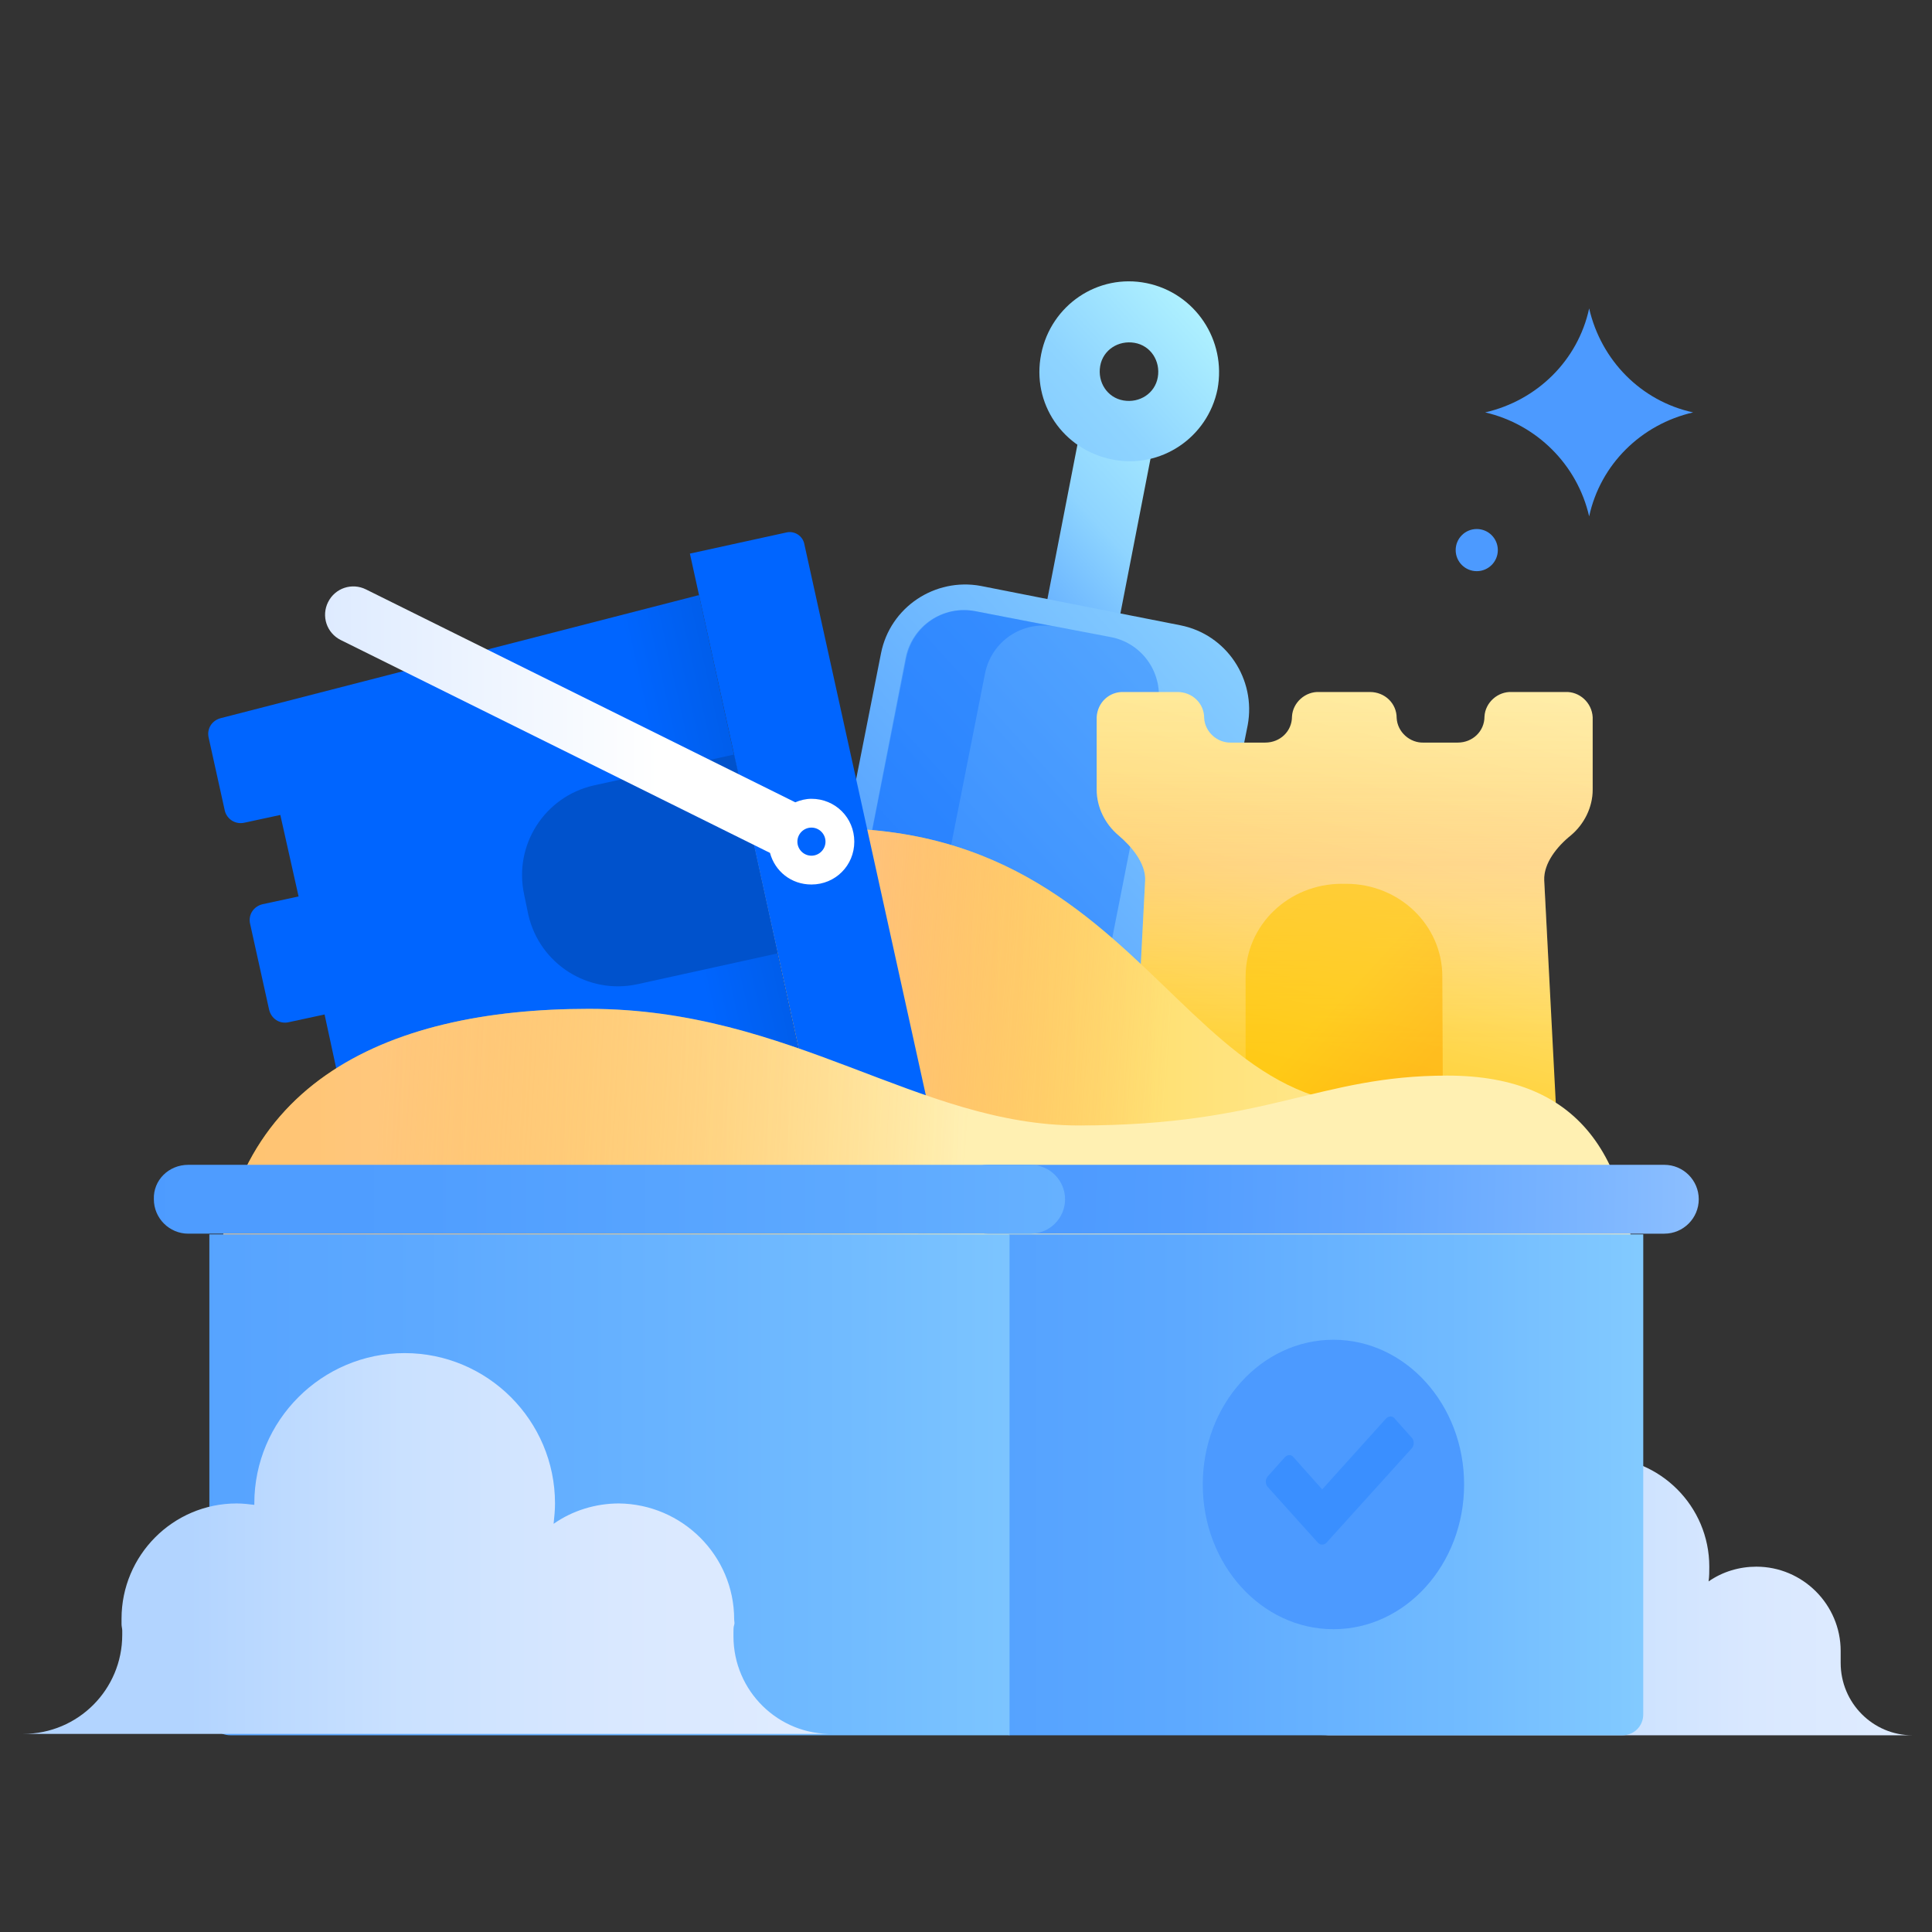 <?xml version="1.0" encoding="utf-8"?>
<!-- Generator: Adobe Illustrator 24.1.0, SVG Export Plug-In . SVG Version: 6.00 Build 0)  -->
<svg version="1.1" id="Layer_1" xmlns="http://www.w3.org/2000/svg" xmlns:xlink="http://www.w3.org/1999/xlink" x="0px" y="0px"
	 viewBox="0 0 275 275" style="enable-background:new 0 0 275 275;" xml:space="preserve">
<rect x="0" y="0" width="275" height="275" fill="#333333" stroke="none"/>
<style type="text/css">
	.st0{fill:url(#SVGID_1_);}
	.st1{fill:url(#SVGID_2_);}
	.st2{fill:url(#SVGID_3_);}
	.st3{fill:url(#SVGID_4_);}
	.st4{opacity:0.35;}
	.st5{fill:#0065FF;}
	.st6{opacity:0.31;fill:#0065FF;enable-background:new    ;}
	.st7{fill:url(#SVGID_5_);}
	.st8{opacity:0.38;fill:url(#SVGID_6_);enable-background:new    ;}
	.st9{opacity:0.59;fill:url(#SVGID_7_);enable-background:new    ;}
	.st10{fill:url(#SVGID_8_);}
	.st11{opacity:0.72;fill:url(#SVGID_9_);enable-background:new    ;}
	.st12{fill:url(#SVGID_10_);}
	.st13{fill:#0052CC;}
	.st14{fill:url(#SVGID_11_);}
	.st15{fill:url(#SVGID_12_);}
	.st16{opacity:0.56;fill:url(#SVGID_13_);enable-background:new    ;}
	.st17{fill:url(#SVGID_14_);}
	.st18{fill:url(#SVGID_15_);}
	.st19{fill:url(#SVGID_16_);}
	.st20{fill:url(#SVGID_17_);}
	.st21{fill:#4C9AFF;}
	.st22{opacity:0.48;}
	.st23{fill:#2684FF;}
	.st24{fill:url(#SVGID_18_);}
</style>
<linearGradient id="SVGID_1_" gradientUnits="userSpaceOnUse" x1="205.04" y1="48.804" x2="289.16" y2="48.804" gradientTransform="matrix(1 0 0 -1 0 276)">
	<stop  offset="0" style="stop-color:#B2D4FF"/>
	<stop  offset="0.27" style="stop-color:#CAE1FF"/>
	<stop  offset="0.53" style="stop-color:#D9E8FF"/>
	<stop  offset="0.74" style="stop-color:#DEEBFF"/>
</linearGradient>
<path class="st0" d="M262,236.7c0-0.1,0-0.3,0-0.4c0-0.3,0-0.5,0-0.8c0-0.2,0-0.4,0-0.5c0-6.6-5.4-12-12-12c-2.4,0-4.8,0.7-6.8,2.1
	c0.1-0.7,0.1-1.4,0.1-2.1c0-8.6-7-15.6-15.6-15.6c-8.6,0-15.6,7-15.6,15.6c0,0,0,0,0,0v0.1c-0.6-0.1-1.2-0.1-1.8-0.1
	c-6.6,0-12,5.4-12,12l0,0c0,0.2,0,0.4,0,0.6s0,0.4,0,0.7s0,0.3,0,0.4c0,5.7-4.6,10.3-10.2,10.3h84.1C266.6,247,262,242.4,262,236.7z
	"/>
<linearGradient id="SVGID_2_" gradientUnits="userSpaceOnUse" x1="21.784" y1="-211.372" x2="66.464" y2="-151.442" gradientTransform="matrix(0.98 0.19 0.19 -0.98 137.933 -102.132)">
	<stop  offset="0.28" style="stop-color:#4C9AFF"/>
	<stop  offset="0.37" style="stop-color:#54A1FF"/>
	<stop  offset="0.5" style="stop-color:#69B3FF"/>
	<stop  offset="0.67" style="stop-color:#8BD2FF"/>
	<stop  offset="0.68" style="stop-color:#8ED4FF"/>
	<stop  offset="1" style="stop-color:#B3F5FF"/>
</linearGradient>
<polygon class="st1" points="158.8,90.8 148.4,88.8 154.1,59.5 164.5,61.5 "/>
<linearGradient id="SVGID_3_" gradientUnits="userSpaceOnUse" x1="29.502" y1="-241.202" x2="91.452" y2="-158.101" gradientTransform="matrix(0.981 0.193 0.193 -0.981 138.098 -101.498)">
	<stop  offset="0" style="stop-color:#4C9AFF"/>
	<stop  offset="0.8" style="stop-color:#8ED4FF"/>
	<stop  offset="1" style="stop-color:#B3F5FF"/>
</linearGradient>
<path class="st2" d="M169.6,143.2L117.5,133l0,0l7.9-40c1.3-6.6,7.7-10.8,14.2-9.6l28.4,5.6c6.6,1.3,10.8,7.7,9.6,14.2v0
	L169.6,143.2L169.6,143.2L169.6,143.2z"/>
<linearGradient id="SVGID_4_" gradientUnits="userSpaceOnUse" x1="-2.323" y1="-219.943" x2="61.327" y2="-134.573" gradientTransform="matrix(0.981 0.193 0.193 -0.981 138.067 -101.502)">
	<stop  offset="0" style="stop-color:#4C9AFF"/>
	<stop  offset="0.8" style="stop-color:#8ED4FF"/>
	<stop  offset="1" style="stop-color:#B3F5FF"/>
</linearGradient>
<path class="st3" d="M163.2,40.3c-6.9-1.4-13.6,3.1-15,10.1s3.1,13.6,10.1,15c6.9,1.4,13.6-3.1,15-10
	C174.6,48.4,170.1,41.7,163.2,40.3C163.2,40.3,163.2,40.3,163.2,40.3z M159.9,57c-2.3-0.4-3.7-2.6-3.3-4.9s2.6-3.7,4.9-3.3
	c2.3,0.4,3.7,2.6,3.3,4.9C164.4,56,162.2,57.4,159.9,57z"/>
<g class="st4">
	<path class="st5" d="M121.1,133.7l35.8,7l7.9-40.1c0.9-4.6-2.1-9-6.6-9.9L138.8,87c-4.6-0.9-9,2.1-9.9,6.7L121.1,133.7z"/>
</g>
<path class="st6" d="M150.1,89.2L138.9,87c-4.6-0.9-9,2.1-9.9,6.7l-7.9,40l11.2,2.2l7.9-40C141.1,91.3,145.5,88.3,150.1,89.2z"/>
<linearGradient id="SVGID_5_" gradientUnits="userSpaceOnUse" x1="179.526" y1="102.274" x2="201.786" y2="195.994" gradientTransform="matrix(1 0 0 -1 0 276)">
	<stop  offset="0" style="stop-color:#FFC400"/>
	<stop  offset="0.52" style="stop-color:#FFE380"/>
	<stop  offset="0.61" style="stop-color:#FFE68D"/>
	<stop  offset="0.86" style="stop-color:#FFEDA8"/>
	<stop  offset="1" style="stop-color:#FFF0B2"/>
</linearGradient>
<path class="st7" d="M222.8,98.5h-7.6c-2-0.1-3.8,1.5-3.9,3.5c0,0,0,0,0,0c0,2.1-1.7,3.7-3.8,3.7c0,0,0,0-0.1,0h-4.7
	c-2,0.1-3.8-1.5-3.9-3.5c0,0,0,0,0,0c0-2.1-1.7-3.7-3.8-3.7c0,0,0,0,0,0h-7.2c-2-0.1-3.8,1.5-3.9,3.5c0,0,0,0,0,0
	c0,2.1-1.7,3.7-3.8,3.7c0,0,0,0-0.1,0h-4.7c-2,0.1-3.8-1.5-3.9-3.5c0,0,0,0,0,0c0-2.1-1.7-3.7-3.8-3.7c0,0,0,0-0.1,0H160
	c-2.1-0.1-3.8,1.5-3.9,3.6c0,0,0,0,0,0v10.3c0,2.5,1.2,4.9,3.1,6.5c1.9,1.6,3.9,4,3.8,6.4l-2.1,40.4h61l-2.1-40.4
	c-0.1-2.4,1.8-4.8,3.8-6.4c1.9-1.6,3.1-4,3.1-6.5v-10.3C226.6,100,224.8,98.4,222.8,98.5z"/>
<linearGradient id="SVGID_6_" gradientUnits="userSpaceOnUse" x1="191.38" y1="178.63" x2="191.38" y2="108.94" gradientTransform="matrix(1 0 0 -1 0 276)">
	<stop  offset="0" style="stop-color:#FF8F73;stop-opacity:0"/>
	<stop  offset="5.000000e-02" style="stop-color:#FF9074;stop-opacity:2.000000e-02"/>
	<stop  offset="0.11" style="stop-color:#FF9377;stop-opacity:8.000000e-02"/>
	<stop  offset="0.18" style="stop-color:#FF977D;stop-opacity:0.17"/>
	<stop  offset="0.24" style="stop-color:#FF9D84;stop-opacity:0.3"/>
	<stop  offset="0.32" style="stop-color:#FFA58E;stop-opacity:0.47"/>
	<stop  offset="0.37" style="stop-color:#FFAC97;stop-opacity:0.63"/>
	<stop  offset="0.37" style="stop-color:#FFAC97;stop-opacity:0.62"/>
	<stop  offset="0.5" style="stop-color:#FFAF9B;stop-opacity:0.36"/>
	<stop  offset="0.61" style="stop-color:#FFB19E;stop-opacity:0.16"/>
	<stop  offset="0.69" style="stop-color:#FFB39F;stop-opacity:4.000000e-02"/>
	<stop  offset="0.74" style="stop-color:#FFB3A0;stop-opacity:0"/>
</linearGradient>
<path class="st8" d="M222.8,98.5h-7.6c-2-0.1-3.8,1.5-3.9,3.5c0,0,0,0,0,0c0,2.1-1.7,3.7-3.8,3.7c0,0,0,0-0.1,0h-4.7
	c-2,0.1-3.8-1.5-3.9-3.5c0,0,0,0,0,0c0-2.1-1.7-3.7-3.8-3.7c0,0,0,0,0,0h-7.2c-2-0.1-3.8,1.5-3.9,3.5c0,0,0,0,0,0
	c0,2.1-1.7,3.7-3.8,3.7c0,0,0,0-0.1,0h-4.7c-2,0.1-3.8-1.5-3.9-3.5c0,0,0,0,0,0c0-2.1-1.7-3.7-3.8-3.7c0,0,0,0-0.1,0H160
	c-2.1-0.1-3.8,1.5-3.9,3.6c0,0,0,0,0,0v10.3c0,2.5,1.2,4.9,3.1,6.5c1.9,1.6,3.9,4,3.8,6.4l-2.1,40.4h61l-2.1-40.4
	c-0.1-2.4,1.8-4.8,3.8-6.4c1.9-1.6,3.1-4,3.1-6.5v-10.3C226.6,100,224.8,98.4,222.8,98.5z"/>
<linearGradient id="SVGID_7_" gradientUnits="userSpaceOnUse" x1="178.082" y1="140.443" x2="199.602" y2="120.663" gradientTransform="matrix(1 0 0 -1 0 276)">
	<stop  offset="0.48" style="stop-color:#FFC400"/>
	<stop  offset="1" style="stop-color:#FFAB00"/>
</linearGradient>
<path class="st9" d="M205.4,162.1h-28.1V139c0-7.3,6.1-13.2,13.7-13.2h0.6c7.6,0,13.7,5.9,13.7,13.2L205.4,162.1z"/>
<linearGradient id="SVGID_8_" gradientUnits="userSpaceOnUse" x1="70.85" y1="131.793" x2="253.34" y2="131.793" gradientTransform="matrix(1 0 0 -1 0 276)">
	<stop  offset="0" style="stop-color:#FFC400"/>
	<stop  offset="5.000000e-02" style="stop-color:#FFC70D"/>
	<stop  offset="0.3" style="stop-color:#FFD647"/>
	<stop  offset="0.52" style="stop-color:#FFE175"/>
	<stop  offset="0.72" style="stop-color:#FFE996"/>
	<stop  offset="0.89" style="stop-color:#FFEEAB"/>
	<stop  offset="1" style="stop-color:#FFF0B2"/>
</linearGradient>
<path class="st10" d="M107,118.7c58.2-8,59.2,46.6,96.5,37.6c-73.4,26.6-86.5,8.1-86.5,8.1L107,118.7z"/>
<linearGradient id="SVGID_9_" gradientUnits="userSpaceOnUse" x1="196.58" y1="126.985" x2="111.09" y2="133.055" gradientTransform="matrix(1 0 0 -1 0 276)">
	<stop  offset="0" style="stop-color:#FF7452;stop-opacity:0"/>
	<stop  offset="0.35" style="stop-color:#FF8F73;stop-opacity:0"/>
	<stop  offset="1" style="stop-color:#FFBDAD"/>
</linearGradient>
<path class="st11" d="M107,118.7c58.2-8,59.2,46.6,96.5,37.6c-73.4,26.6-86.5,8.1-86.5,8.1L107,118.7z"/>
<linearGradient id="SVGID_10_" gradientUnits="userSpaceOnUse" x1="-1515.883" y1="1469.32" x2="-1515.883" y2="1384.57" gradientTransform="matrix(-0.22 -0.98 0.98 -0.22 -1647.92 -1044.75)">
	<stop  offset="0" style="stop-color:#0052CC"/>
	<stop  offset="0.35" style="stop-color:#0065FF"/>
</linearGradient>
<path class="st12" d="M43.9,169.3l-2.2-9.9c-0.3-1.3,0.5-2.5,1.8-2.8l5.1-1.1l-2.4-11.1l-5.1,1.1c-1.3,0.3-2.5-0.5-2.8-1.8
	c0,0,0,0,0,0l-2.7-12.2c-0.3-1.3,0.5-2.5,1.8-2.8l5.1-1.1L39.9,116l-5.1,1.1c-1.3,0.3-2.5-0.5-2.8-1.7L29.7,105
	c-0.3-1.3,0.5-2.5,1.8-2.8l68-17.5l16.2,73.8l-69.1,12.6C45.4,171.4,44.2,170.6,43.9,169.3z"/>
<path class="st13" d="M104.5,107.4l6.2,28.3l0,0l-20,4.4c-7,1.5-13.9-2.9-15.5-9.9l0,0l-0.6-2.9c-1.5-7,2.9-13.9,9.9-15.5l0,0
	L104.5,107.4L104.5,107.4z"/>
<path class="st5" d="M117,164.3L98.2,78.8l0,0l13.7-3c1.2-0.3,2.4,0.5,2.6,1.7l17.9,81.2c0.3,1.2-0.5,2.4-1.7,2.6L117,164.3
	L117,164.3z"/>
<linearGradient id="SVGID_11_" gradientUnits="userSpaceOnUse" x1="46.365" y1="104.699" x2="121.6" y2="104.699">
	<stop  offset="0" style="stop-color:#DEEBFF"/>
	<stop  offset="0.63" style="stop-color:#FFFFFF"/>
</linearGradient>
<path class="st14" d="M115.5,113.7c-0.8,0-1.6,0.2-2.3,0.5L52.1,83.9c-2-1-4.4-0.2-5.4,1.8s-0.2,4.4,1.8,5.4l61.1,30.3
	c0.7,2.6,3,4.5,5.9,4.5c3.4,0,6.1-2.7,6.1-6.1S118.9,113.7,115.5,113.7z M115.5,121.8c-1.1,0-2-0.9-2-2s0.9-2,2-2c1.1,0,2,0.9,2,2
	S116.6,121.8,115.5,121.8z"/>
<linearGradient id="SVGID_12_" gradientUnits="userSpaceOnUse" x1="9.431" y1="110.83" x2="211.611" y2="110.83" gradientTransform="matrix(1 0 0 -1 0 276)">
	<stop  offset="0" style="stop-color:#FFC400"/>
	<stop  offset="0.63" style="stop-color:#FFF0B2"/>
</linearGradient>
<path class="st15" d="M206,153.1c-18.4,0-25.5,7.1-52.4,7.1c-22.9,0-40.8-16.6-69.8-16.6s-53.1,10.8-53.1,43.2h202.2
	C232.9,165.1,225.3,153.1,206,153.1z"/>
<linearGradient id="SVGID_13_" gradientUnits="userSpaceOnUse" x1="235.872" y1="100.96" x2="53.462" y2="111.1" gradientTransform="matrix(1 0 0 -1 0 276)">
	<stop  offset="0" style="stop-color:#FF7452;stop-opacity:0"/>
	<stop  offset="0.54" style="stop-color:#FF8F73;stop-opacity:0"/>
	<stop  offset="1" style="stop-color:#FFBDAD"/>
</linearGradient>
<path class="st16" d="M206,153.1c-18.4,0-25.5,7.1-52.4,7.1c-22.9,0-40.8-16.6-69.8-16.6s-53.1,10.8-53.1,43.2h202.2
	C232.9,165.1,225.3,153.1,206,153.1z"/>
<linearGradient id="SVGID_14_" gradientUnits="userSpaceOnUse" x1="89.01" y1="64.65" x2="290.78" y2="64.65" gradientTransform="matrix(1 0 0 -1 0 276)">
	<stop  offset="0" style="stop-color:#4C9AFF"/>
	<stop  offset="0.19" style="stop-color:#509EFF"/>
	<stop  offset="0.39" style="stop-color:#5DA9FF"/>
	<stop  offset="0.59" style="stop-color:#71BBFF"/>
	<stop  offset="0.8" style="stop-color:#8ED4FF"/>
	<stop  offset="1" style="stop-color:#B3F5FF"/>
</linearGradient>
<path class="st17" d="M230.9,247h-87.3v-71.3h90.3V244C233.9,245.7,232.6,247,230.9,247z"/>
<linearGradient id="SVGID_15_" gradientUnits="userSpaceOnUse" x1="-56.43" y1="64.67" x2="242.56" y2="64.67" gradientTransform="matrix(1 0 0 -1 0 276)">
	<stop  offset="0" style="stop-color:#4C9AFF"/>
	<stop  offset="0.19" style="stop-color:#509EFF"/>
	<stop  offset="0.39" style="stop-color:#5DA9FF"/>
	<stop  offset="0.59" style="stop-color:#71BBFF"/>
	<stop  offset="0.8" style="stop-color:#8ED4FF"/>
	<stop  offset="1" style="stop-color:#B3F5FF"/>
</linearGradient>
<path class="st18" d="M29.8,175.7h113.9V247H32.8c-1.7,0-3-1.3-3-3V175.7z"/>
<linearGradient id="SVGID_16_" gradientUnits="userSpaceOnUse" x1="144.89" y1="106.308" x2="275.86" y2="103.209" gradientTransform="matrix(1 0 0 -1 0 276)">
	<stop  offset="0" style="stop-color:#4C9AFF"/>
	<stop  offset="0.17" style="stop-color:#529DFF"/>
	<stop  offset="0.39" style="stop-color:#62A6FF"/>
	<stop  offset="0.63" style="stop-color:#7DB6FF"/>
	<stop  offset="0.9" style="stop-color:#A2CBFF"/>
	<stop  offset="1" style="stop-color:#B2D4FF"/>
</linearGradient>
<path class="st19" d="M140.6,165.8h96.3c2.7,0,4.9,2.2,4.9,4.9l0,0c0,2.7-2.2,4.9-4.9,4.9h-96.3c-2.7,0-4.9-2.2-4.9-4.9l0,0
	C135.7,168,137.9,165.8,140.6,165.8z"/>
<linearGradient id="SVGID_17_" gradientUnits="userSpaceOnUse" x1="1.29" y1="105.27" x2="313.73" y2="105.27" gradientTransform="matrix(1 0 0 -1 0 276)">
	<stop  offset="0" style="stop-color:#4C9AFF"/>
	<stop  offset="0.19" style="stop-color:#509EFF"/>
	<stop  offset="0.39" style="stop-color:#5DA9FF"/>
	<stop  offset="0.59" style="stop-color:#71BBFF"/>
	<stop  offset="0.8" style="stop-color:#8ED4FF"/>
	<stop  offset="1" style="stop-color:#B3F5FF"/>
</linearGradient>
<path class="st20" d="M26.8,165.8h119.9c2.7,0,4.9,2.2,4.9,4.9l0,0c0,2.7-2.2,4.9-4.9,4.9H26.8c-2.7,0-4.9-2.2-4.9-4.9l0,0
	C21.8,168,24,165.8,26.8,165.8z"/>
<ellipse class="st21" cx="189.8" cy="211.3" rx="18.6" ry="20.6"/>
<g class="st22">
	<path class="st23" d="M187.6,219.6l-7.2-8c-0.3-0.4-0.3-1,0-1.4l2.5-2.8c0.3-0.3,0.8-0.4,1.1-0.1c0,0,0.1,0.1,0.1,0.1l4.1,4.6
		l9.1-10.1c0.3-0.3,0.8-0.4,1.1-0.1c0,0,0.1,0,0.1,0.1l2.5,2.8c0.3,0.4,0.3,1,0,1.4l-12.2,13.5C188.5,219.9,188,220,187.6,219.6
		C187.6,219.6,187.6,219.6,187.6,219.6z"/>
</g>
<path class="st21" d="M211.4,58.7L211.4,58.7c7.4-1.7,13.2-7.4,14.8-14.8l0,0c1.7,7.4,7.4,13.2,14.8,14.8l0,0
	c-7.4,1.7-13.2,7.4-14.8,14.8l0,0C224.5,66.1,218.7,60.4,211.4,58.7L211.4,58.7z"/>
<circle class="st21" cx="210.2" cy="78.3" r="3"/>
<linearGradient id="SVGID_18_" gradientUnits="userSpaceOnUse" x1="26.44" y1="56.145" x2="141.76" y2="56.145" gradientTransform="matrix(1 0 0 -1 0 276)">
	<stop  offset="0" style="stop-color:#B2D4FF"/>
	<stop  offset="0.27" style="stop-color:#CAE1FF"/>
	<stop  offset="0.53" style="stop-color:#D9E8FF"/>
	<stop  offset="0.74" style="stop-color:#DEEBFF"/>
</linearGradient>
<path class="st24" d="M104.4,232.9c0-0.2,0-0.4,0-0.6c0-0.4,0-0.7,0.1-1s0-0.5,0-0.8c0-9.1-7.4-16.4-16.4-16.5c-3.3,0-6.6,1-9.3,2.9
	c0.1-1,0.2-1.9,0.2-2.9c0-11.8-9.6-21.4-21.4-21.4c-11.8,0-21.4,9.6-21.4,21.4c0,0.1,0,0.1,0,0.2c-0.8-0.1-1.7-0.2-2.5-0.2
	c-9.1,0-16.4,7.4-16.4,16.4l0,0c0,0.3,0,0.5,0,0.8s0.1,0.6,0.1,0.9s0,0.4,0,0.6c0,7.8-6.3,14.1-14.1,14.1c0,0,0,0,0,0h115.3
	C110.8,247,104.4,240.7,104.4,232.9C104.4,232.9,104.4,232.9,104.4,232.9z"/>
</svg>
